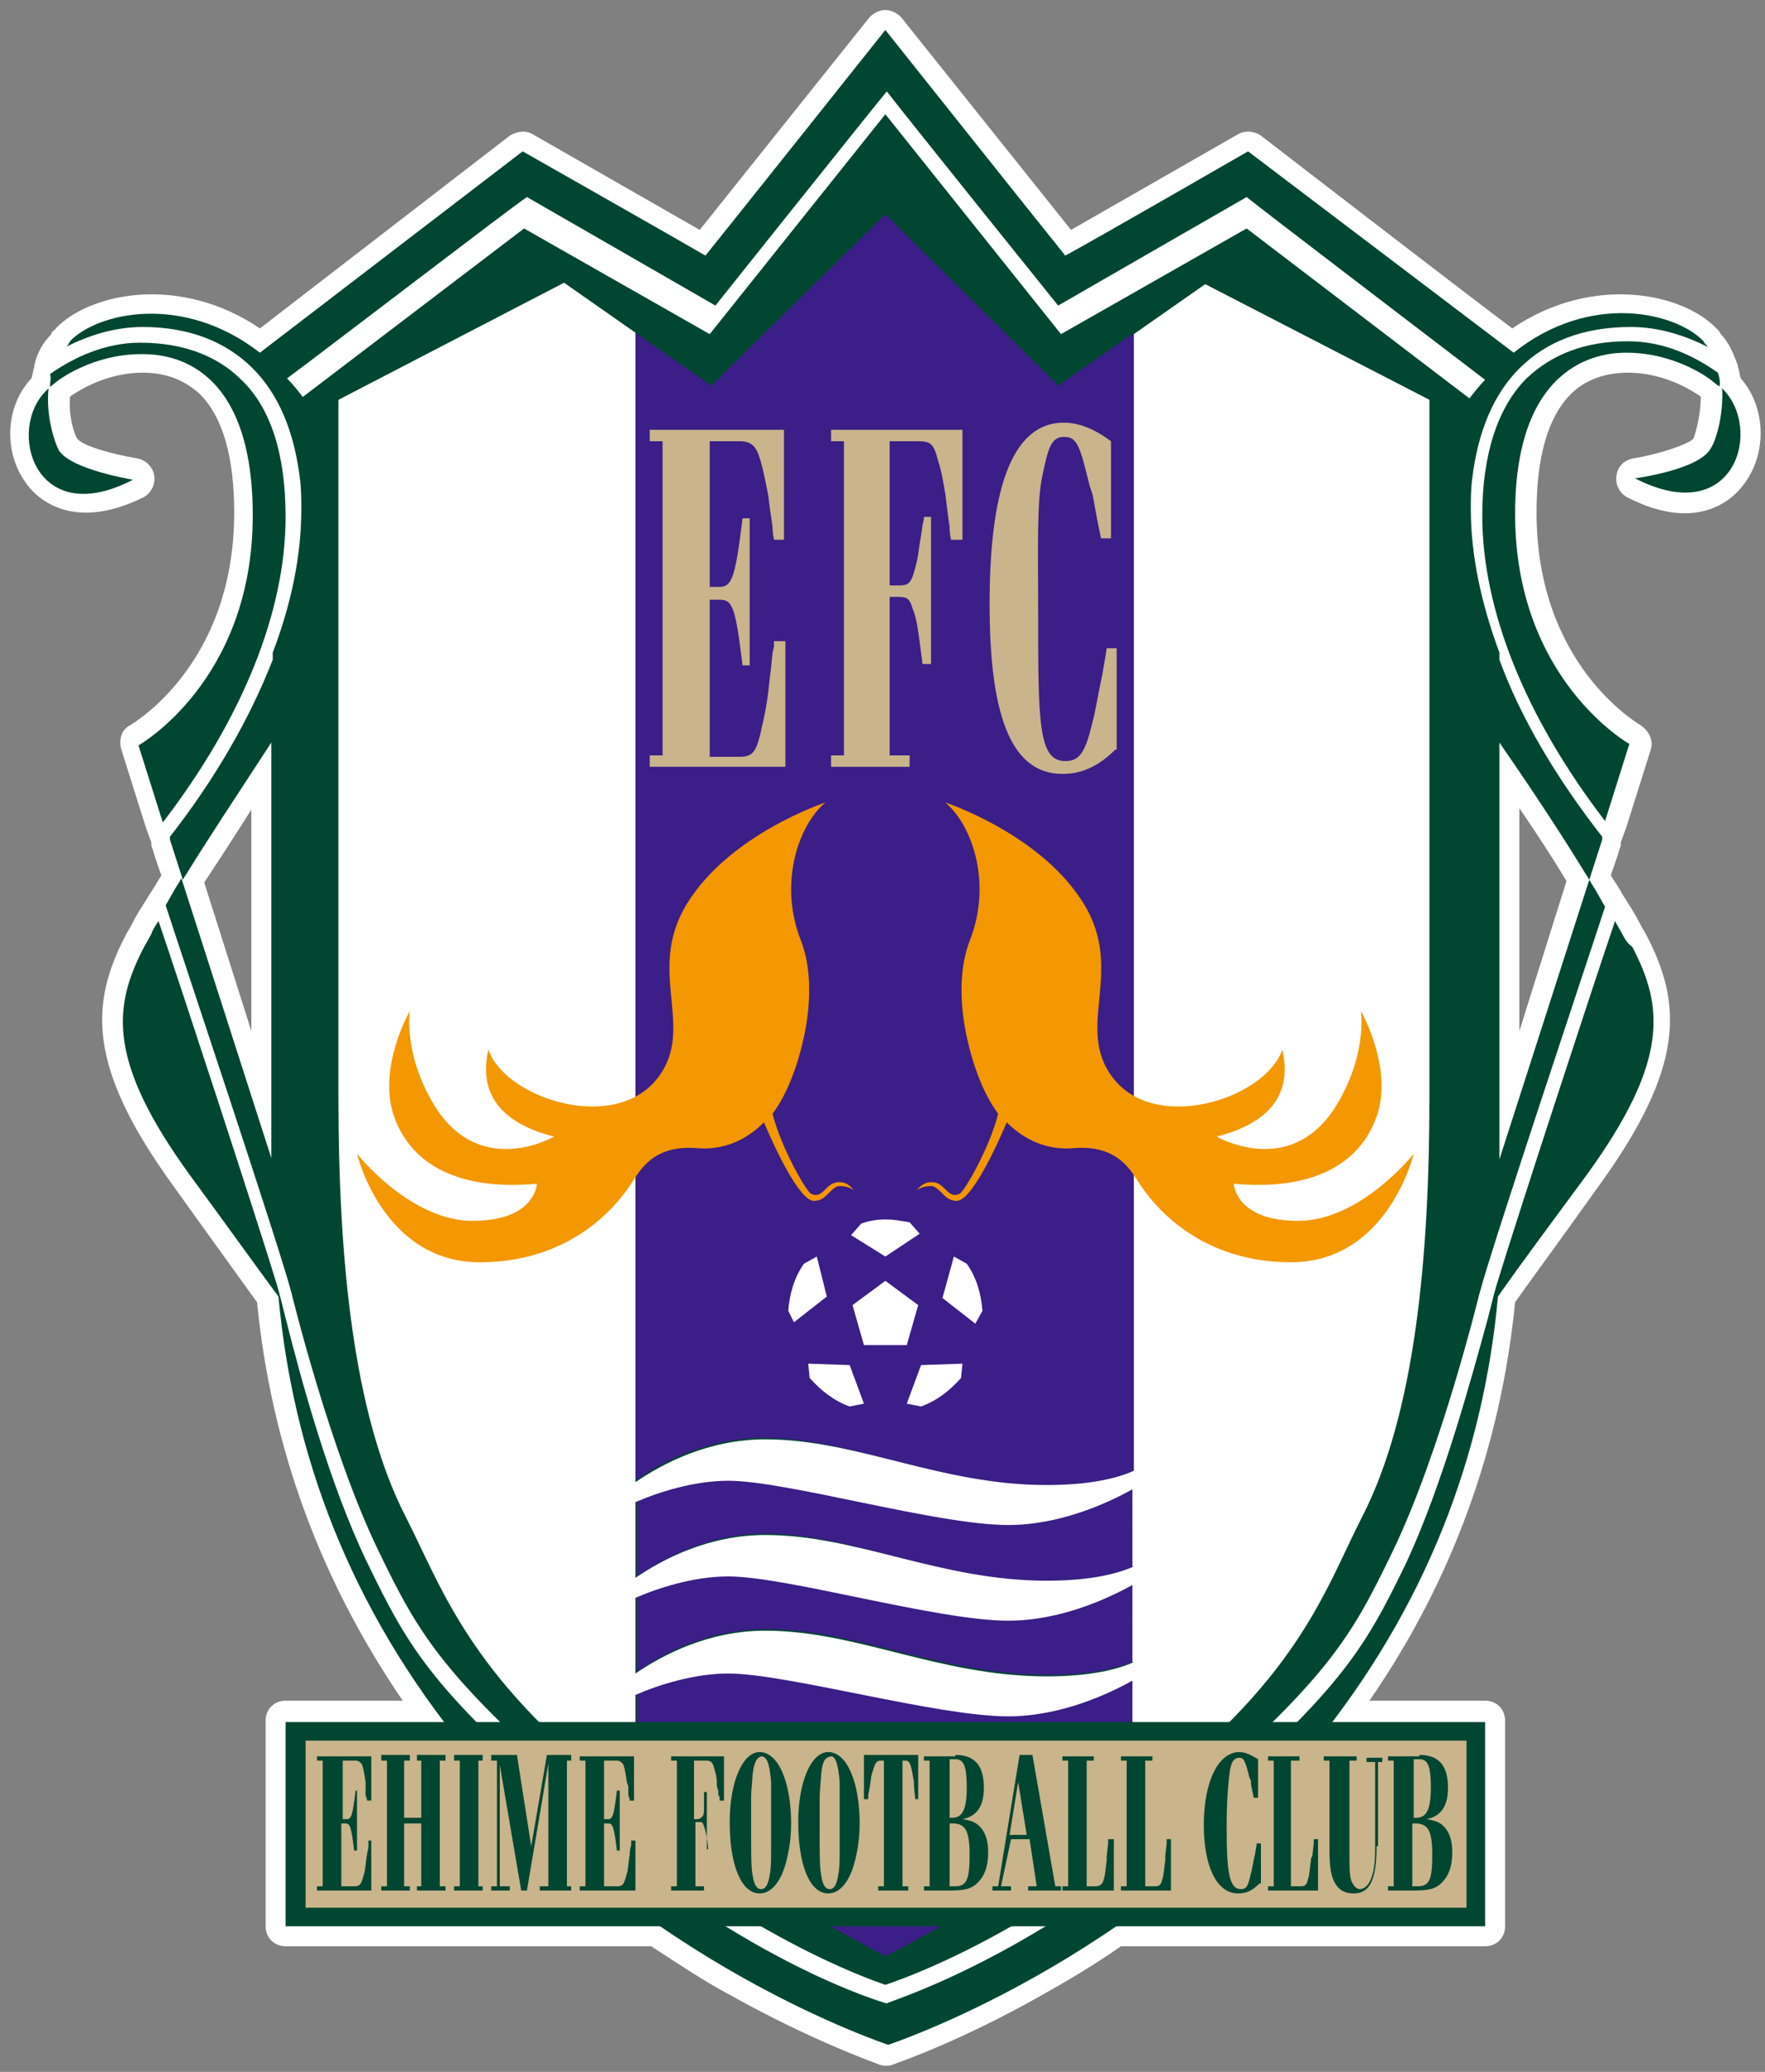 <?xml version="1.0" encoding="utf-8"?>
<!-- Generator: Adobe Illustrator 24.1.2, SVG Export Plug-In . SVG Version: 6.00 Build 0)  -->
<svg version="1.1" xmlns="http://www.w3.org/2000/svg" xmlns:xlink="http://www.w3.org/1999/xlink" x="0px" y="0px"
	 viewBox="0 0 123.6 145.1" style="enable-background:new 0 0 123.6 145.1;" xml:space="preserve">
<rect x="0" y="0" width="123.6" height="145.1" fill="#808080" stroke="none"/>
<style type="text/css">
	.st0{display:none;}
	.st1{display:inline;}
	.st2{fill:#FFFFFF;}
	.st3{fill:#004630;}
	.st4{fill:#3B1E87;}
	.st5{fill:#F39800;}
	.st6{fill:#C9B48C;}
</style>
<g id="レイヤー_1" class="st0">
	<g class="st1">
		<path class="st2" d="M122.2,26c0-0.3-0.1-0.6-0.2-0.8c0,0,0-0.1,0-0.1c-0.2-0.8-0.6-1.6-1.2-2.2c0-0.1-0.1-0.1-0.1-0.2l0,0
			c-0.1-0.1-0.1-0.1-0.2-0.2l0,0c-2.4-2.5-8.8-3.8-14.4,0L88.2,8.9c-0.5-0.3-1.1-0.4-1.6-0.1l-11.8,6.8l-11.9-15
			c-0.5-0.6-1.4-0.7-2-0.2c-0.1,0.1-0.2,0.1-0.2,0.2l-11.9,15L37,8.8c-0.5-0.3-1.1-0.2-1.6,0.1L17.7,22.5c-5.7-3.8-12-2.5-14.4,0
			l0,0c0,0.1-0.1,0.1-0.2,0.2l0,0c0,0-0.1,0.1-0.1,0.1c0,0,0,0,0,0.1c-0.5,0.7-0.9,1.4-1.2,2.2c0,0,0,0.1,0,0.1
			c-0.1,0.3-0.1,0.6-0.2,0.8c-1.8,2.1-2,5.1-0.4,7.4c0.6,0.9,3.2,3.7,8.4,1c0.7-0.4,1-1.2,0.6-1.9c-0.2-0.4-0.6-0.7-1.1-0.8
			c-1.9-0.3-3.9-0.9-4.3-1.4l0,0c-0.4-0.9-0.6-2-0.5-3l0.1-0.1c1.5-1,3.3-1.6,5.1-1.6c1.5-0.1,2.9,0.5,4,1.5
			c1.6,1.6,2.5,4.5,2.5,8.4c0,10.6-7.1,14.8-7.4,15c-0.6,0.3-0.9,1-0.7,1.7l1.8,5.5v0l0.4,1.1l0,0L9.9,59c0,0,0.4,1.3,0.7,2.2
			c-0.3,0.5-0.6,1-0.8,1.4l0,0c-0.5,0.8-0.9,1.4-1.2,2l0,0v0l0,0c-0.2,0.4-0.4,0.7-0.5,0.9c-2.5,4.8-2.7,9.2,3.3,17.6l2.8,3.9
			l3.1,4.3c0.9,10.1,4.5,19.8,10.3,28.1h-8.2c-0.8,0-1.4,0.6-1.4,1.4v14.5c0,0.8,0.6,1.4,1.4,1.4c0,0,0,0,0,0h25.8
			c2,1.3,3.8,2.5,5.5,3.4c3.4,1.9,6.9,3.6,10.6,4.9c0.3,0.1,0.6,0.1,0.9,0c3.7-1.3,7.2-3,10.6-4.9c1.6-0.9,3.5-2.1,5.5-3.4h25.8
			c0.8,0,1.4-0.6,1.4-1.4v-14.5c0-0.8-0.6-1.4-1.4-1.4H96c5.8-8.3,9.3-18,10.3-28.1l3.1-4.3l2.8-3.9c6.1-8.4,5.8-12.8,3.3-17.6
			c-0.1-0.2-0.3-0.5-0.5-0.9l0,0v0l0,0c-0.3-0.6-0.7-1.2-1.2-2l0,0c-0.2-0.4-0.5-0.8-0.8-1.4c0.3-0.8,0.7-2.2,0.7-2.2l0.1-0.2l0,0
			l0.4-1.1v0l1.8-5.5c0.2-0.6-0.1-1.3-0.7-1.7c-0.3-0.2-7.4-4.3-7.4-15c0-4,0.8-6.8,2.5-8.4c1.1-1,2.5-1.6,4-1.5
			c1.8,0,3.6,0.6,5.1,1.6l0.1,0.1c0,1-0.1,2-0.5,3l0,0c-0.3,0.5-2.4,1.1-4.3,1.4c-0.8,0.1-1.3,0.8-1.2,1.6c0.1,0.5,0.3,0.9,0.8,1.1
			c5.2,2.7,7.7-0.1,8.4-1C124.1,31.2,124,28.1,122.2,26z M17.1,72.1l-3.4-10.5c1-1.5,2.1-3.3,3.4-5.2V72.1z M106.5,72.1V56.4
			c1.3,1.9,2.4,3.7,3.4,5.2L106.5,72.1z M122.2,26.5L122.2,26.5L122.2,26.5L122.2,26.5z M119.3,27.2L119.3,27.2L119.3,27.2z"/>
		<path class="st2" d="M119.5,23.6c0.1,0.1,0.1,0.2,0.2,0.3c-1.7-0.9-3.5-1.4-5.4-1.4c-2.9-0.1-5.7,0.9-7.8,2.9
			c-2,2.1-3.1,4.9-3.3,7.7c-0.1,0.7-0.1,1.5-0.1,2.2c0.1,3.5,0.7,6.9,2,10.1v0.5c1.8,4.5,4.2,8.7,7.3,12.5l0.4-1.2
			c-5.6-7.4-8.7-14.9-8.7-21.6c0-4.4,1.1-7.6,3.1-9.7c1.9-1.8,4.5-2.7,7.1-2.6c2.3,0.1,4.5,0.8,6.3,2.2
			C120.4,24.9,120,24.2,119.5,23.6z"/>
		<path class="st2" d="M103.7,90.6c0,0-2.8,11.2-6.1,18.2c-2.9,6.1-4.5,8.9-15.2,18.1c-10.4,9-19.4,12-20.6,12.4
			c-1.2-0.4-10.1-3.4-20.6-12.4c-10.7-9.2-12.3-12-15.2-18.1c-3.4-7-6.1-18.2-6.1-18.2c-1-3.4-7.7-23.9-8.9-27.3
			c-0.5,0.8-0.9,1.5-1.2,2c0.1-0.3,0.3-0.5,0.5-0.9c1.6,4.7,7,21.1,8.4,25.7l0,0l0.6,2.4c1.2,4.4,3.2,11.8,5.8,17.2
			c3,6.2,4.6,9.1,15.5,18.5c11.3,9.8,21.1,12.6,21.2,12.7c0.1,0,9.9-2.9,21.2-12.7c10.8-9.3,12.5-12.2,15.5-18.5
			c2.6-5.4,4.6-12.8,5.8-17.2l0.6-2.4l0,0c1.4-4.7,6.8-21,8.4-25.7c0.2,0.3,0.4,0.6,0.5,0.9c-0.3-0.5-0.7-1.2-1.2-2
			C111.5,66.7,104.7,87.2,103.7,90.6z"/>
		<path class="st2" d="M19.5,35.7c0,6.7-3.1,14.2-8.7,21.6l0.4,1.2c3-3.8,5.5-8,7.3-12.5v-0.5c1.3-3.2,1.9-6.7,2-10.1
			c0-0.8,0-1.5-0.1-2.2c-0.2-2.9-1.3-5.6-3.3-7.7c-2.1-2-4.9-3-7.8-2.9c-1.9,0-3.8,0.5-5.4,1.4C4,23.8,4,23.7,4.1,23.6
			c-0.5,0.6-0.9,1.3-1.1,2c1.8-1.4,4-2.1,6.3-2.2c2.6-0.1,5.2,0.8,7.1,2.6C18.5,28.1,19.5,31.3,19.5,35.7z"/>
		<path class="st2" d="M36.4,15.4l13.1,7.5L61.8,7.3l12.4,15.6l13.1-7.5l15.6,12c0.3-0.4,0.7-0.9,1.1-1.3L87.2,13.2l-13.3,7.7
			L61.8,5.7l-12,15.1l-13.3-7.7L19.7,26.1c0.4,0.4,0.7,0.8,1.1,1.3L36.4,15.4z"/>
		<path class="st3" d="M120.6,25.6c-1.8-1.4-4-2.1-6.3-2.2c-2.6-0.1-5.2,0.8-7.1,2.6c-2.1,2.1-3.1,5.3-3.1,9.7
			c0,6.7,3.1,14.2,8.7,21.6l0,0l1.8-5.5c0,0-8.1-4.5-8.1-16.2c0-11.2,6.5-11.4,7.9-11.4c2.1,0,4.2,0.7,6,1.9l0.5,0.4
			c0,0,0.1,0,0.1,0.1l0,0C120.8,26.3,120.7,26,120.6,25.6L120.6,25.6z"/>
		<path class="st3" d="M120.9,26.8C120.9,26.7,120.9,26.7,120.9,26.8L120.9,26.8c0.1,1.4-0.1,2.9-0.8,4.3c-0.8,1.5-5.3,2.1-5.3,2.1
			C121.8,36.7,123.8,29.5,120.9,26.8z"/>
		<path class="st3" d="M113.8,65.3c-0.1-0.3-0.3-0.5-0.5-0.9c-1.6,4.7-7,21.1-8.4,25.7v0c-0.1,0.3-0.6,2.3-0.6,2.3
			c-1.2,4.4-3.2,11.8-5.8,17.2c-3,6.2-4.6,9.1-15.5,18.5c-11.3,9.8-21.1,12.6-21.2,12.7c-0.1,0-9.9-2.9-21.2-12.7
			c-10.9-9.3-12.5-12.2-15.5-18.5c-2.6-5.4-4.6-12.8-5.8-17.2c0,0-0.5-2-0.6-2.3v0c-1.4-4.7-6.8-21-8.4-25.7
			c-0.2,0.3-0.4,0.6-0.5,0.9c-0.2,0.4-0.4,0.7-0.5,0.9c-2.2,4.3-2.6,8.1,3.2,16.1c2.5,3.4,4.5,6.3,6.2,8.6l0,0
			c1,11.8,5.6,22.9,13.2,32c12.3,15.1,29.9,20.9,29.9,20.9s17.5-5.8,29.9-20.9c7.6-9.1,12.2-20.2,13.2-32l0,0
			c1.7-2.3,3.7-5.1,6.2-8.6c5.8-8,5.4-11.9,3.2-16.1C114.2,66,114,65.7,113.8,65.3z"/>
		<path class="st3" d="M2.9,26.6l0.5-0.4c1.7-1.2,3.8-1.9,6-1.9c1.4,0,7.9,0.1,7.9,11.4c0,11.7-8.1,16.2-8.1,16.2l1.8,5.5l0,0
			c5.6-7.4,8.7-14.9,8.7-21.6c0-4.4-1.1-7.6-3.1-9.7c-1.9-1.8-4.5-2.7-7.1-2.6C7,23.5,4.8,24.2,3,25.6l0,0C2.9,26,2.8,26.3,2.9,26.6
			L2.9,26.6C2.8,26.6,2.9,26.6,2.9,26.6z"/>
		<path class="st3" d="M3.5,31c-0.6-1.4-0.9-2.9-0.7-4.3v0c0,0-0.1,0.1-0.1,0.1c-2.9,2.7-0.9,10,6.1,6.4C8.8,33.1,4.3,32.5,3.5,31z"
			/>
		<path class="st3" d="M17.1,25.3c2,2.1,3.1,4.9,3.3,7.7c0.1,0.7,0.1,1.5,0.1,2.2c-0.1,3.5-0.7,6.9-2,10.1v0.5
			c-1.8,4.5-4.2,8.7-7.3,12.5l0,0l0,0.2l0.9,2.8l0,0l0.2-0.3c1.4-2.3,3.4-5.4,6.1-9.3v29.4l-6.3-19.7l0,0l-0.1,0.2
			c-0.4,0.6-0.8,1.2-1.1,1.7l0,0c1.2,3.5,7.9,23.9,8.9,27.4c0,0,2.8,11.2,6.1,18.2c2.9,6.1,4.5,8.9,15.2,18.1
			c10.4,9,19.4,12,20.6,12.4c1.2-0.4,10.1-3.4,20.6-12.4c10.7-9.2,12.3-12,15.2-18.1c3.4-7,6.1-18.2,6.1-18.2
			c0.9-3.4,7.7-23.9,8.9-27.3l0,0c-0.3-0.5-0.7-1.1-1.1-1.7l-0.1-0.2l0,0l-6.3,19.7V51.8c2.7,4,4.7,7,6.1,9.3
			c0.1,0.1,0.1,0.2,0.2,0.3l0,0l0.9-2.8l0-0.2l0,0c-3-3.8-5.5-8-7.3-12.5v-0.5c-1.3-3.2-1.9-6.7-2-10.1c0-0.8,0-1.5,0.1-2.2
			c0.2-2.9,1.3-5.6,3.3-7.7c2.1-2,4.9-3,7.8-2.9c1.9,0,3.8,0.5,5.4,1.4c-0.1-0.1-0.1-0.2-0.2-0.3l0,0c0-0.1-0.1-0.1-0.1-0.2
			c-1.9-2-8-3.5-13.4,0.8l0,0L87.4,10l-12.9,7.4l-12.7-16c0,0-11.4,14.4-12.7,16L36.3,10L17.7,24.2l0,0c-5.4-4.3-11.5-2.8-13.4-0.8
			c0,0.1-0.1,0.1-0.1,0.2l0,0C4,23.7,4,23.8,3.9,23.8c1.7-0.9,3.5-1.4,5.4-1.4C12.2,22.3,15,23.3,17.1,25.3z M36.5,13.2l13.3,7.7
			l12-15.1l12,15.1l13.3-7.7L104,26.1c-0.4,0.4-0.7,0.8-1.1,1.3L87.3,15.4l-13.1,7.5L61.8,7.3L49.4,22.9l-13.1-7.5L20.7,27.3
			c-0.3-0.4-0.7-0.9-1.1-1.3L36.5,13.2z"/>
		<path class="st4" d="M73.2,110.9c2.1,0.1,4.2-0.3,6.2-1v-5.6c-2.7,1.6-5.7,2.5-8.8,2.6c-5,0-15.7-3.1-19.8-3.1
			c-2.3,0.1-4.5,0.6-6.6,1.5v5.3c2.7-1.9,5.9-2.9,9.1-3C59.7,107.7,65.6,110.9,73.2,110.9z"/>
		<path class="st4" d="M73.2,104.1c2.1,0.1,4.2-0.3,6.2-1V22.8l-5.3,3.8L61.8,14.5L49.6,26.6l-5.3-3.8v81.1c2.7-1.9,5.9-2.9,9.1-3
			C59.7,100.9,65.6,104.1,73.2,104.1z"/>
		<path class="st4" d="M50.8,117.4c-2.3,0.1-4.5,0.6-6.6,1.5v7.8c5.6,4,11.4,7.6,17.6,10.7c6.1-3.1,12-6.7,17.6-10.7v-8.8
			c-2.7,1.6-5.7,2.4-8.8,2.5C65.5,120.4,54.9,117.4,50.8,117.4z"/>
		<path class="st4" d="M70.6,113.7c-5,0-15.7-3.1-19.8-3.1c-2.3,0.1-4.5,0.6-6.6,1.5v5.3c2.7-1.9,5.9-2.9,9.1-3
			c6.4,0,12.2,3.2,19.8,3.2c2.1,0.1,4.2-0.3,6.2-1v-5.6C76.7,112.7,73.7,113.6,70.6,113.7z"/>
		<path class="st2" d="M84.4,19.3l-5,3.5v80.3c-2,0.8-4.1,1.1-6.2,1c-7.6,0-13.4-3.2-19.8-3.2c-3.3,0.1-6.5,1.1-9.1,3V22.8l-5-3.5
			l-16,8.2v49.2c0,11.3,1,22.3,4.7,29.6c2.8,5.3,4.6,11.7,16.3,20.4v-7.8c2.1-0.9,4.3-1.4,6.6-1.5c4.1,0,14.7,3.1,19.8,3.1
			c3.1-0.1,6.1-1,8.8-2.5v8.8c11.7-8.7,13.5-15,16.3-20.4c3.8-7.3,4.7-18.4,4.7-29.6V27.5L84.4,19.3z M79.4,116.7
			c-2,0.8-4.1,1.1-6.2,1c-7.6,0-13.4-3.2-19.8-3.2c-3.3,0.1-6.5,1.1-9.1,3v-5.3c2.1-0.9,4.3-1.5,6.6-1.5c4.1,0,14.7,3.1,19.8,3.1
			c3.1-0.1,6.1-1,8.8-2.6L79.4,116.7z M79.4,109.9c-2,0.8-4.1,1.1-6.2,1c-7.6,0-13.4-3.2-19.8-3.2c-3.3,0.1-6.5,1.1-9.1,3v-5.3
			c2.1-0.9,4.3-1.5,6.6-1.5c4.1,0,14.7,3.1,19.8,3.1c3.1-0.1,6.1-1,8.8-2.6L79.4,109.9z"/>
		<polygon class="st2" points="60.3,94.2 59.5,91.4 61.8,89.7 64.2,91.4 63.3,94.2 		"/>
		<path class="st2" d="M60.1,85.7l-0.7,0.8l2.5,1.6l2.5-1.6l-0.7-0.8c-0.6-0.2-1.2-0.2-1.8-0.2C61.2,85.4,60.6,85.5,60.1,85.7z"/>
		<path class="st2" d="M68.7,91.9c-0.1-1.2-0.4-2.3-1.1-3.3l-0.9-0.5L65.9,91l2.3,1.9L68.7,91.9z"/>
		<path class="st2" d="M67.1,96.6l0.1-1.1l-2.9,0.1l-1,2.7l1,0.2C65.4,98.2,66.4,97.5,67.1,96.6z"/>
		<path class="st2" d="M55,91.9c0.1-1.2,0.4-2.3,1.1-3.3l0.9-0.5l0.7,2.8l-2.3,1.9L55,91.9z"/>
		<path class="st2" d="M56.5,96.6l-0.1-1.1l2.9,0.1l1,2.7l-1,0.2C58.2,98.2,57.2,97.5,56.5,96.6z"/>
		<path class="st5" d="M90.9,85.5c-4.5,0-4.6-2.6-4.6-2.6c5.5,0.5,8.9-1.3,10.1-4.8s-1.1-7.5-1.1-7.5c0.2,2.5-0.5,4.9-2,6.9
			c-3.2,4.9-8.2,2-8.2,2c4.7-1.3,5.1-3.9,4.6-6.1c-1.1,3.3-8.5,5.9-11.7,2.3C74.9,72,78.8,68,75.8,63c-3-4.9-9.8-7.2-9.8-7.2
			c2,1.6,3.3,5.7,1.8,9.8c-1.4,3.8,0.1,8.8,1.2,10.9c0.2,0.5,0.5,0.9,0.8,1.3c-0.6,2.4-2.4,5.5-2.8,5.7c-0.8,0.4-1.1-0.7-1.8-0.8
			c-0.5-0.1-1,0.2-1.2,0.6c0.3-0.3,0.8-0.4,1.2-0.3c0.6,0.3,0.8,1,1.7,1c1,0,2.7-3.6,3.6-5.5c1.2,1.3,3,2,4.8,1.8
			c3.1-0.2,3.9,1.7,4.5,2.5c2.4,3.6,6.4,5.7,10.7,5.6c6.9,0,8.7-7.7,8.7-7.7S95.4,85.5,90.9,85.5z"/>
		<path class="st5" d="M32.7,85.5c4.5,0,4.6-2.6,4.6-2.6c-5.5,0.5-8.9-1.3-10.1-4.8s1.1-7.5,1.1-7.5c-0.2,2.5,0.5,4.9,2,6.9
			c3.2,4.9,8.2,2,8.2,2c-4.7-1.3-5.1-3.9-4.6-6.1c1.1,3.3,8.5,5.9,11.7,2.3C48.7,72,44.8,68,47.8,63c3-4.9,9.8-7.2,9.8-7.2
			c-2,1.6-3.3,5.7-1.8,9.8c1.4,3.8-0.1,8.8-1.2,10.9c-0.2,0.5-0.5,0.9-0.8,1.3c0.6,2.4,2.4,5.5,2.8,5.7c0.8,0.4,1.1-0.7,1.8-0.8
			c0.5-0.1,1,0.2,1.2,0.6c-0.3-0.3-0.8-0.4-1.2-0.3c-0.6,0.3-0.8,1-1.7,1c-1,0-2.7-3.6-3.6-5.5c-1.2,1.3-3,2-4.8,1.8
			c-3.1-0.2-3.9,1.7-4.5,2.5c-2.4,3.6-6.4,5.7-10.7,5.6c-6.9,0-8.7-7.7-8.7-7.7S28.2,85.5,32.7,85.5z"/>
		<path class="st6" d="M54.7,53.5h-9.5v-0.8h0.9V30.5h-0.9v-0.8h9.5v7.7H54c-0.1-0.5-0.1-0.8-0.1-0.9l-0.1-0.7L53.6,35l-0.1-0.8
			c-0.1-1.1-0.4-2.3-0.9-3.3c-0.2-0.4-0.5-0.5-1.1-0.5h-2.1v10.2h0.7c0.9,0,1.1-0.8,1.6-4.8h0.5v10.4h-0.5c-0.5-4.1-0.7-4.7-1.6-4.7
			h-0.7v11.1h2.1c1,0,1.3-0.4,1.6-2.3c0.2-0.8,0.4-2,0.5-3.2c0.1-0.6,0.1-0.9,0.2-1.8l0.1-0.4l0-0.4h0.7L54.7,53.5z"/>
		<path class="st6" d="M65,46.2h-0.5c-0.1-1.3-0.3-2.7-0.7-4c-0.2-0.7-0.4-0.8-1-0.8h-0.6v11.2h1.4v0.8H58v-0.8h0.9V30.5H58v-0.8
			h9.3v7.7h-0.8c-0.1-0.4-0.1-0.8-0.1-0.9l-0.1-0.7L66.1,35L66,34.2c-0.1-0.6-0.3-1.8-0.5-2.4c-0.3-1.2-0.5-1.4-1.4-1.4h-2v10.2h0.6
			c0.6,0,0.8-0.1,1-0.6c0.2-0.5,0.3-1,0.4-1.6l0.1-0.7l0.1-0.6l0.1-0.7c0-0.1,0.1-0.3,0.1-0.6h0.5L65,46.2z"/>
		<path class="st6" d="M78,52.2c-1,1.1-2.3,1.7-3.8,1.7c-3.8,0-5.1-4.7-5.1-12c0-7.6,1.4-12.8,5.3-12.8c1.2,0.1,2.4,0.5,3.3,1.3v6.8
			H77c-0.5-2.4-0.4-2.2-0.6-3.1l-0.1-0.6c-0.7-3-0.9-3.5-1.9-3.5c-0.9,0-1.1,0.8-1.5,2.7c-0.4,3.1-0.5,6.3-0.3,9.4
			c0,8,0,10.6,1.9,10.6c1,0,1.4-0.6,1.9-2.7c0.2-0.7,0.3-1.5,0.7-3.5c0.3-1.8,0.2-1.2,0.3-1.9H78L78,52.2z"/>
		<polygon class="st3" points="103.5,120.9 19.5,120.9 19.5,135.3 104.1,135.3 104.1,120.9 		"/>
		<ellipse class="st6" cx="61.8" cy="128.1" rx="44.2" ry="15.7"/>
		<path class="st3" d="M25.5,132.8h-3.8v-0.3h0.4v-8.9h-0.4v-0.3h3.8v3.1h-0.3c0-0.2-0.1-0.3-0.1-0.4l0-0.3l0-0.3l0-0.3
			c-0.1-0.5-0.2-0.9-0.4-1.3c-0.1-0.1-0.2-0.2-0.4-0.2h-0.9v4.1h0.3c0.4,0,0.5-0.3,0.6-2h0.2v4.2h-0.2c-0.2-1.7-0.3-1.9-0.6-1.9
			h-0.3v4.5h0.9c0.4,0,0.5-0.1,0.7-0.9c0.1-0.4,0.2-0.8,0.2-1.3c0-0.2,0.1-0.4,0.1-0.7l0-0.2l0-0.1h0.3L25.5,132.8z"/>
		<polygon class="st3" points="27.9,132.5 28.3,132.5 28.3,132.8 26.2,132.8 26.2,132.5 26.6,132.5 26.6,123.6 26.2,123.6 
			26.2,123.2 28.3,123.2 28.3,123.6 27.9,123.6 27.9,127.7 29.1,127.7 29.1,123.6 28.7,123.6 28.7,123.2 30.8,123.2 30.8,123.6 
			30.4,123.6 30.4,132.5 30.8,132.5 30.8,132.8 28.7,132.8 28.7,132.5 29.1,132.5 29.1,128 27.9,128 		"/>
		<polygon class="st3" points="33.1,132.5 33.4,132.5 33.4,132.8 31.4,132.8 31.4,132.5 31.7,132.5 31.7,123.6 31.4,123.6 
			31.4,123.2 33.4,123.2 33.4,123.6 33.1,123.6 		"/>
		<polygon class="st3" points="36.1,132.8 34.6,123.9 34.6,132.5 35.3,132.5 35.3,132.8 34,132.8 34,132.5 34.4,132.5 34.4,123.6 
			34,123.6 34,123.2 35.8,123.2 36.8,129.7 37.9,123.2 39.7,123.2 39.7,123.6 39.3,123.6 39.3,132.5 39.7,132.5 39.7,132.8 
			37.4,132.8 37.4,132.5 38,132.5 38,123.8 36.5,132.8 		"/>
		<path class="st3" d="M44.1,132.8h-3.8v-0.3h0.4v-8.9h-0.4v-0.3h3.8v3.1h-0.3c0-0.1,0-0.2-0.1-0.4l0-0.3l0-0.3l-0.1-0.3
			c0-0.5-0.1-0.9-0.3-1.3c-0.1-0.1-0.2-0.2-0.4-0.2H42v4.1h0.3c0.3,0,0.4-0.3,0.6-2h0.2v4.2h-0.2c-0.2-1.7-0.3-1.9-0.6-1.9H42v4.5
			h0.9c0.4,0,0.5-0.1,0.7-0.9c0.1-0.3,0.1-0.8,0.2-1.3c0-0.2,0.1-0.5,0.1-0.7l0-0.2l0-0.1h0.3L44.1,132.8z"/>
		<path class="st3" d="M49.5,129.9h-0.2c0-0.5-0.1-1.1-0.3-1.6c-0.1-0.3-0.1-0.3-0.4-0.3h-0.2v4.5h0.6v0.3h-2.2v-0.3h0.4v-8.9h-0.4
			v-0.3h3.7v3.1h-0.3c0-0.1,0-0.2-0.1-0.4l0-0.3l-0.1-0.3l0-0.3c0-0.3-0.1-0.7-0.2-1c-0.1-0.5-0.2-0.5-0.6-0.5h-0.8v4.1h0.2
			c0.2,0,0.3-0.1,0.4-0.2c0.1-0.2,0.1-0.4,0.1-0.6l0-0.3l0-0.3l0-0.2c0-0.1,0-0.2,0-0.3h0.2L49.5,129.9z"/>
		<path class="st3" d="M52.4,124.7c0,0.3-0.1,1-0.1,1.7c0,0.6,0,1.3,0,2.4c0,1.3,0,2.4,0.1,2.9c0.1,0.7,0.3,1,0.6,1s0.5-0.4,0.6-1
			c0.1-0.6,0.1-1.3,0.1-1.9c0-0.6,0-1.2,0-1.9c0-1.3,0-2.1,0-2.7c-0.1-1.3-0.3-1.8-0.7-1.8C52.7,123.4,52.5,123.7,52.4,124.7z
			 M55.2,128.1c0,1.1-0.2,2.2-0.5,3.2c-0.4,1.1-1,1.7-1.7,1.7c-1.3,0-2.2-2-2.2-5c0-2.8,0.9-5,2.2-5C54.2,123,55.2,125.1,55.2,128.1
			L55.2,128.1z"/>
		<path class="st3" d="M57.2,124.7c0,0.3-0.1,1-0.1,1.7c0,0.6,0,1.3,0,2.4c0,1.3,0,2.4,0.1,2.9c0.1,0.7,0.3,1,0.6,1
			c0.3,0,0.5-0.4,0.6-1c0.1-0.6,0.1-1.3,0.1-1.9c0-0.6,0-1.2,0-1.9c0-1.3,0-2.1,0-2.7c-0.1-1.3-0.3-1.8-0.6-1.8
			C57.5,123.4,57.3,123.7,57.2,124.7z M60,128.1c0,1.1-0.2,2.2-0.5,3.2c-0.4,1.1-1,1.7-1.7,1.7c-1.3,0-2.1-2-2.1-5
			c0-2.8,0.9-5,2.1-5C59.1,123,60,125.1,60,128.1L60,128.1z"/>
		<path class="st3" d="M64.2,126.3h-0.3c-0.1-0.8-0.1-1-0.1-1.3c-0.2-1.3-0.3-1.5-0.6-1.5h-0.2v8.9h0.4v0.3h-2.2v-0.3h0.4v-8.9h-0.2
			c-0.3,0-0.4,0.1-0.6,0.8c-0.1,0.2-0.1,0.5-0.2,1.1l-0.1,0.5l0,0.1v0.1l0,0.1h-0.3v-3.1h3.9V126.3z"/>
		<path class="st3" d="M66.7,132.5c0.8,0,1.1-0.5,1.1-2.2s-0.3-2.3-1.2-2.3h-0.2v4.5L66.7,132.5z M66.6,127.7c0.7,0,1-0.6,1-2.1
			c0-1.5-0.2-2-0.8-2h-0.4v4.1H66.6z M66.8,123.2c1.4,0,2.1,0.8,2.1,2.3c0,1.3-0.5,2.1-1.5,2.3c0.5,0,0.9,0.2,1.2,0.5
			c0.5,0.5,0.7,1.2,0.6,1.9c0.1,0.9-0.3,1.7-0.9,2.3c-0.6,0.3-1.2,0.5-1.9,0.4h-1.7v-0.3h0.4v-8.9h-0.4v-0.3H66.8z"/>
		<path class="st3" d="M71.8,128.8l-0.6-3.7l-0.6,3.7H71.8z M70,132.5h0.7v0.3h-1.3v-0.3h0.4l1.5-9.3h0.9l1.6,9.3h0.4v0.3h-2.3v-0.3
			h0.6l-0.5-3.3h-1.3L70,132.5z"/>
		<path class="st3" d="M77.9,132.8h-3.6v-0.3h0.4v-8.9h-0.4v-0.3h2.2v0.3H76v8.9h0.6c0.3,0,0.5-0.1,0.6-0.5c0.1-0.3,0.1-0.6,0.2-1.3
			c0-0.1,0-0.2,0-0.4l0.1-1c0-0.1,0-0.2,0-0.3h0.3L77.9,132.8z"/>
		<path class="st3" d="M82,132.8h-3.6v-0.3h0.4v-8.9h-0.4v-0.3h2.2v0.3h-0.5v8.9h0.7c0.3,0,0.4-0.1,0.5-0.5c0.1-0.3,0.1-0.6,0.2-1.3
			c0-0.1,0-0.2,0-0.4l0.1-1c0-0.1,0-0.2,0-0.3H82L82,132.8z"/>
		<path class="st3" d="M88.2,132.3c-0.4,0.4-0.9,0.7-1.5,0.7c-1.5,0-2.4-1.9-2.4-4.8c0-3.1,1-5.2,2.5-5.2c0.5,0,0.9,0.2,1.3,0.5v2.7
			h-0.3c-0.2-0.9-0.2-0.9-0.2-1.2l-0.1-0.2c-0.3-1.2-0.4-1.4-0.7-1.4c-0.4,0-0.6,0.3-0.7,1.1c-0.2,1.3-0.3,2.5-0.2,3.8
			c0,3.2,0.2,4.3,1,4.3c0.4,0,0.5-0.2,0.7-1.1c0.1-0.5,0.2-0.9,0.3-1.4c0.1-0.7,0.1-0.5,0.1-0.7h0.3L88.2,132.3z"/>
		<path class="st3" d="M92.4,132.8h-3.6v-0.3h0.4v-8.9h-0.4v-0.3h2.2v0.3h-0.6v8.9h0.7c0.3,0,0.5-0.1,0.5-0.5
			c0.1-0.3,0.1-0.6,0.2-1.3c0-0.1,0-0.2,0.1-0.4l0.1-1c0-0.1,0-0.2,0-0.3h0.3L92.4,132.8z"/>
		<path class="st3" d="M96.5,129.7c0,2.4-0.5,3.3-1.6,3.3c-0.5,0-1-0.3-1.3-0.7c-0.4-0.8-0.5-1.6-0.4-2.5v-6.3h-0.4v-0.3H95v0.3
			h-0.5v6.6c0,0.6,0,1.1,0.1,1.7c0.1,0.4,0.4,0.7,0.6,0.7c0.3,0,0.6-0.2,0.8-0.7c0.2-0.7,0.3-1.5,0.3-2.3v-6h-0.6v-0.3h1.1v0.3h-0.3
			L96.5,129.7z"/>
		<path class="st3" d="M99.5,132.5c0.8,0,1.1-0.5,1.1-2.2s-0.3-2.3-1.2-2.3H99v4.5L99.5,132.5z M99.3,127.7c0.7,0,1-0.6,1-2.1
			c0-1.5-0.2-2-0.8-2H99v4.1H99.3z M99.5,123.2c1.4,0,2.1,0.8,2.1,2.3c0,1.3-0.5,2.1-1.5,2.3c0.5,0,0.9,0.2,1.2,0.5
			c0.4,0.5,0.7,1.2,0.6,1.9c0.1,0.9-0.3,1.7-0.9,2.3c-0.6,0.3-1.2,0.5-1.9,0.4h-1.7v-0.3h0.4v-8.9h-0.4v-0.3H99.5z"/>
	</g>
</g>
<g id="レイヤー_2">
	<g>
		<g>
			<path class="st2" d="M121.9,26.5c-0.1-0.3-0.1-0.6-0.2-0.8c0,0,0-0.1,0-0.1c-0.3-0.8-0.6-1.6-1.2-2.2c0-0.1-0.1-0.1-0.1-0.2
				c0,0,0,0,0,0c-0.1-0.1-0.1-0.1-0.2-0.2l0,0c-2.4-2.5-8.7-3.8-14.3,0c-3.6-2.7-17.6-13.5-17.6-13.5c-0.4-0.3-1.1-0.4-1.6-0.1
				L75,16.1L63.1,1.2c-0.3-0.3-0.7-0.5-1.1-0.5c-0.4,0-0.8,0.2-1.1,0.5L49,16.1L37.3,9.4c-0.5-0.3-1.1-0.2-1.6,0.1L18.2,23
				c-5.6-3.8-11.9-2.5-14.3,0c0,0,0,0,0,0c0,0.1-0.1,0.1-0.2,0.2c0,0,0,0,0,0c0,0-0.1,0.1-0.1,0.1c0,0,0,0,0,0.1
				C3,24,2.6,24.7,2.4,25.6c0,0,0,0.1,0,0.1c-0.1,0.3-0.1,0.5-0.2,0.8c-1.8,1.9-2,5.1-0.4,7.3c0.6,0.9,3.1,3.6,8.3,1
				c0.5-0.3,0.8-0.9,0.7-1.5c-0.1-0.6-0.6-1.1-1.2-1.2c-1.8-0.3-3.9-0.9-4.2-1.4c0,0,0,0,0,0c-0.2-0.3-0.6-1.5-0.5-2.9
				c0,0,0.1-0.1,0.1-0.1c0.2-0.1,2.2-1.6,5-1.6c1.6,0,2.9,0.5,4,1.5c1.6,1.6,2.4,4.4,2.4,8.3c0,10.6-7,14.7-7.3,14.9
				c-0.6,0.3-0.8,1-0.6,1.7l1.7,5.4c0,0,0,0,0,0l0.4,1.1c0,0,0,0,0,0l0,0.2c0,0,0.4,1.3,0.7,2.1c-0.3,0.5-0.6,1-0.8,1.3c0,0,0,0,0,0
				c-0.5,0.8-0.9,1.4-1.2,2c0,0,0,0,0,0c0,0,0,0,0,0c0,0,0,0,0,0c0,0,0,0,0,0c-0.2,0.4-0.4,0.7-0.5,0.9c-2.5,4.8-2.7,9.2,3.3,17.5
				c0,0,2.8,3.9,2.8,3.9l3.1,4.3c1,10.1,4.4,19.4,10.2,27.9H20c-0.8,0-1.4,0.6-1.4,1.4v14.4c0,0.8,0.6,1.4,1.4,1.4h25.6
				c2,1.3,3.8,2.5,5.5,3.4c5.9,3.3,10.3,4.8,10.5,4.9c0.3,0.1,0.6,0.1,0.9,0c0.2-0.1,4.5-1.5,10.5-4.9c1.6-0.9,3.5-2,5.5-3.4H104
				c0.8,0,1.4-0.6,1.4-1.4v-14.4c0-0.8-0.6-1.4-1.4-1.4h-0.7h-7.4c5.8-8.4,9.2-17.8,10.2-27.9c0.7-1,3.1-4.3,3.1-4.3l2.8-3.9
				c6-8.3,5.8-12.7,3.3-17.5c-0.1-0.2-0.3-0.5-0.5-0.9c0,0,0,0,0,0c0,0,0,0,0,0c0,0,0,0,0,0c0,0,0,0,0,0c-0.3-0.6-0.7-1.2-1.2-2
				c0,0,0,0,0,0c-0.2-0.4-0.5-0.8-0.8-1.3c0.3-0.8,0.7-2.1,0.7-2.1l0-0.2c0,0,0,0,0,0l0.4-1.1c0,0,0,0,0,0l1.7-5.4
				c0.2-0.6-0.1-1.3-0.7-1.7c-0.3-0.2-7.3-4.3-7.3-14.9c0-3.9,0.8-6.7,2.4-8.3c1-1,2.4-1.5,4-1.5c2.8,0,4.8,1.5,5,1.6
				c0,0,0,0,0.1,0.1c0,1.4-0.4,2.6-0.5,2.9c0,0,0,0,0,0c-0.3,0.4-2.4,1.1-4.2,1.4c-0.6,0.1-1.1,0.5-1.2,1.2
				c-0.1,0.6,0.2,1.2,0.7,1.5c5.2,2.7,7.7-0.1,8.3-1C123.8,31.6,123.6,28.4,121.9,26.5z M17.6,72.2l-3.3-10.4c1-1.5,2.1-3.2,3.3-5.1
				C17.6,60.8,17.6,67,17.6,72.2z M106.4,72.2V56.6c1.3,1.9,2.4,3.6,3.3,5.1L106.4,72.2z M17.9,90.5C17.9,90.5,17.9,90.5,17.9,90.5
				C17.9,90.5,17.9,90.5,17.9,90.5z M121.9,27L121.9,27C121.9,27,121.9,27,121.9,27C121.9,27,121.9,27,121.9,27z M119.1,27.7
				C119.1,27.7,119.1,27.7,119.1,27.7C119.1,27.7,119.1,27.7,119.1,27.7z"/>
		</g>
		<g>
			<g>
				<path class="st2" d="M119.3,24.1c0.1,0.1,0.1,0.2,0.2,0.2c-1.6-0.8-3.4-1.4-5.4-1.4c-3.2,0-5.9,1-7.8,2.9
					c-1.8,1.8-2.9,4.4-3.3,7.7c-0.1,0.7-0.1,1.5-0.1,2.2c0,3.2,0.7,6.6,2,10v0.5c1.6,4.1,4,8.3,7.2,12.4l0.4-1.1
					c-5.6-7.3-8.6-14.8-8.6-21.4c0-4.3,1-7.6,3.1-9.6c1.7-1.7,4.1-2.6,7.1-2.6c2.4,0,4.6,1,6.3,2.2
					C120.1,25.4,119.8,24.7,119.3,24.1z"/>
				<path class="st2" d="M103.6,90.6c0,0-2.7,11.1-6.1,18.1c-2.9,6-4.5,8.8-15.1,18C72,135.5,63.2,138.6,62,139
					c-1.2-0.4-10-3.4-20.4-12.3c-10.6-9.1-12.2-12-15.1-18c-3.4-7-6.1-18.1-6.1-18.1c-0.9-3.4-7.7-23.7-8.8-27.1
					c-0.5,0.8-0.9,1.5-1.2,2c0.1-0.2,0.3-0.5,0.5-0.9c1.6,4.7,6.9,20.9,8.3,25.5c0,0,0,0,0,0c0,0,0.6,2.3,0.6,2.3
					c1.2,4.4,3.2,11.7,5.7,17.1c3,6.2,4.6,9,15.4,18.3c11.3,9.7,21,12.5,21,12.6c0.1,0,9.8-2.8,21-12.6
					c10.8-9.3,12.4-12.1,15.4-18.3c2.6-5.4,4.6-12.7,5.7-17.1c0,0,0.6-2.3,0.6-2.3c0,0,0,0,0,0c1.4-4.6,6.7-20.8,8.3-25.5
					c0.2,0.3,0.4,0.6,0.5,0.9c-0.3-0.5-0.7-1.2-1.2-2C111.3,66.9,104.5,87.2,103.6,90.6z"/>
				<path class="st2" d="M20.1,36.1c0,6.6-3,14.1-8.6,21.4l0.4,1.1c3.2-4.1,5.7-8.3,7.2-12.4v-0.5c1.3-3.5,2-6.9,2-10
					c0-0.8,0-1.5-0.1-2.2c-0.4-3.3-1.5-5.9-3.3-7.7c-1.9-1.9-4.5-2.9-7.8-2.9c-2,0-3.8,0.6-5.4,1.4c0.1-0.1,0.1-0.2,0.2-0.2
					c-0.5,0.6-0.9,1.3-1.1,2c1.7-1.2,3.8-2.2,6.3-2.2c3,0,5.3,0.9,7.1,2.6C19,28.5,20.1,31.8,20.1,36.1z"/>
				<path class="st2" d="M36.7,16l13,7.4L62,8l12.3,15.4l13-7.4l15.5,11.9c0.3-0.4,0.7-0.9,1.1-1.3c-3-2.3-15.5-11.9-16.7-12.8
					C85.8,14.5,74,21.3,74,21.3S63.7,8.5,62,6.3c-1.7,2.2-12,15-12,15s-11.8-6.8-13.2-7.6c-1.1,0.9-13.7,10.5-16.7,12.8
					c0.4,0.4,0.7,0.8,1.1,1.3L36.7,16z"/>
			</g>
			<g>
				<path class="st3" d="M120.3,26.1c-1.7-1.2-3.8-2.2-6.3-2.2c-3,0-5.3,0.9-7.1,2.6c-2,2-3.1,5.3-3.1,9.6c0,6.6,3,14.1,8.6,21.4
					c0,0,0,0,0,0l1.7-5.4c0,0-8-4.5-8-16.1c0-11.1,6.5-11.3,7.8-11.3c3.5,0,5.9,1.9,5.9,1.9c0,0,0.5,0.4,0.5,0.4c0,0,0.1,0,0.1,0.1
					c0,0,0,0,0,0C120.5,26.8,120.4,26.4,120.3,26.1C120.3,26.1,120.3,26.1,120.3,26.1z"/>
				<path class="st3" d="M120.6,27.2C120.6,27.2,120.6,27.2,120.6,27.2C120.5,27.1,120.5,27.2,120.6,27.2c0.1,1.8-0.4,3.6-0.8,4.2
					c-0.8,1.5-5.3,2.1-5.3,2.1C121.5,37.1,123.5,30,120.6,27.2z"/>
				<path class="st3" d="M113.6,65.4c-0.1-0.2-0.3-0.5-0.5-0.9c-1.6,4.7-6.9,20.9-8.3,25.5c0,0,0,0,0,0c-0.1,0.3-0.6,2.3-0.6,2.3
					c-1.2,4.4-3.2,11.7-5.7,17.1c-3,6.2-4.6,9-15.4,18.3c-11.3,9.7-21,12.5-21,12.6c-0.1,0-9.8-2.8-21-12.6
					c-10.8-9.3-12.4-12.1-15.4-18.3c-2.6-5.4-4.6-12.7-5.7-17.1c0,0-0.5-2-0.6-2.3c0,0,0,0,0,0c-1.4-4.6-6.7-20.8-8.3-25.5
					c-0.2,0.3-0.4,0.6-0.5,0.9c-0.2,0.4-0.4,0.7-0.5,0.9c-2.2,4.2-2.6,8,3.2,16c2.5,3.4,4.5,6.2,6.2,8.5c0,0,0,0,0,0
					c1,10.9,4.9,21.7,13.1,31.7c12.2,15,29.6,20.7,29.6,20.7s17.4-5.7,29.6-20.7c8.2-10,12.1-20.8,13.1-31.7c0,0,0,0,0,0
					c1.6-2.3,3.7-5.1,6.2-8.5c5.8-8,5.4-11.8,3.2-16C114,66.1,113.8,65.8,113.6,65.4z"/>
				<path class="st3" d="M3.5,27.1c0,0,0.5-0.4,0.5-0.4c0,0,2.4-1.9,5.9-1.9c1.4,0,7.8,0.1,7.8,11.3c0,11.6-8,16.1-8,16.1l1.7,5.4
					c0,0,0,0,0,0c5.6-7.3,8.6-14.8,8.6-21.4c0-4.3-1-7.6-3.1-9.6c-1.7-1.7-4.1-2.6-7.1-2.6c-2.4,0-4.6,1-6.3,2.2c0,0,0,0,0,0
					C3.6,26.4,3.5,26.8,3.5,27.1C3.5,27.1,3.5,27.1,3.5,27.1C3.5,27.1,3.5,27.1,3.5,27.1z"/>
				<path class="st3" d="M4.1,31.5c-0.3-0.6-0.9-2.4-0.7-4.3c0,0,0,0,0,0c0,0-0.1,0.1-0.1,0.1c-2.9,2.7-0.9,9.9,6,6.3
					C9.4,33.6,4.9,32.9,4.1,31.5z"/>
				<path class="st3" d="M17.7,25.8c1.8,1.8,2.9,4.4,3.3,7.7c0.1,0.7,0.1,1.5,0.1,2.2c0,3.2-0.7,6.6-2,10v0.5
					c-1.6,4.1-4,8.3-7.2,12.4c0,0,0,0,0,0l0,0.2l0.9,2.8l0,0c0.1-0.1,0.1-0.2,0.2-0.3C14.4,59,16.4,56,19,52v0v29.1l-6.3-19.6
					c0,0,0,0,0,0c0,0.1-0.1,0.1-0.1,0.2c-0.4,0.6-0.7,1.2-1,1.7c0,0,0,0,0,0c1.1,3.4,7.9,23.7,8.8,27.1c0,0,2.7,11.1,6.1,18.1
					c2.9,6,4.5,8.8,15.1,18C52,135.5,60.8,138.6,62,139c1.2-0.4,10-3.4,20.4-12.3c10.6-9.1,12.2-12,15.1-18c3.4-7,6.1-18.1,6.1-18.1
					c0.9-3.4,7.7-23.7,8.8-27.1c0,0,0,0,0,0c-0.3-0.5-0.6-1.1-1-1.7c0-0.1-0.1-0.1-0.1-0.2c0,0,0,0,0,0L105,81.2V52v0
					c2.7,3.9,4.7,7,6.1,9.3c0.1,0.1,0.1,0.2,0.2,0.3l0,0l0.9-2.8l0-0.2c0,0,0,0,0,0c-3.2-4.1-5.7-8.3-7.2-12.4v-0.5
					c-1.3-3.5-2-6.9-2-10c0-0.8,0-1.5,0.1-2.2c0.4-3.3,1.5-5.9,3.3-7.7c1.9-1.9,4.5-2.9,7.8-2.9c2,0,3.8,0.6,5.4,1.4
					c-0.1-0.1-0.1-0.2-0.2-0.2c0,0,0,0,0,0c0-0.1-0.1-0.1-0.1-0.2c-1.9-2-7.9-3.5-13.3,0.8l0,0L87.4,10.6c0,0-11.1,6.4-12.8,7.3
					C73.3,16.3,62,2.1,62,2.1S50.7,16.3,49.4,17.9c-1.7-1-12.8-7.3-12.8-7.3L18.2,24.7l0,0c-5.4-4.2-11.4-2.8-13.3-0.8
					c0,0.1-0.1,0.1-0.1,0.2c0,0,0,0,0,0c-0.1,0.1-0.1,0.2-0.2,0.2c1.6-0.8,3.4-1.4,5.4-1.4C13.2,22.9,15.8,23.9,17.7,25.8z
					 M36.9,13.8c1.4,0.8,13.2,7.6,13.2,7.6s10.2-12.8,12-15c1.7,2.2,12,15,12,15s11.8-6.8,13.2-7.6c1.1,0.9,13.7,10.5,16.7,12.8
					c-0.4,0.4-0.7,0.8-1.1,1.3L87.3,16l-13,7.4L62,8L49.7,23.4l-13-7.4L21.2,27.8c-0.3-0.4-0.7-0.9-1.1-1.3
					C23.2,24.2,35.7,14.6,36.9,13.8z"/>
			</g>
			<g>
				<g>
					<g>
						<path class="st4" d="M73.3,110.7c3.1,0,5-0.5,6.1-1v-5.5c-1.9,1.1-5.1,2.5-8.7,2.5c-5,0-15.6-3.1-19.6-3.1
							c-2.5,0-5,0.9-6.5,1.5v5.3c1.8-1.2,5-3,9.1-3C59.9,107.5,65.7,110.7,73.3,110.7z"/>
						<path class="st4" d="M73.3,104c3.1,0,5-0.5,6.1-1V23.3l-5.3,3.7L62,15l-12.2,12l-5.3-3.7v80.4c1.8-1.3,5-3,9.1-3
							C59.9,100.8,65.7,104,73.3,104z"/>
						<path class="st4" d="M51.1,117.1c-2.5,0-5,0.9-6.5,1.5v7.7c4.3,3.2,9.9,6.7,17.4,10.7c7.5-3.9,13.1-7.5,17.4-10.7v-8.7
							c-1.9,1-5.1,2.5-8.7,2.5C65.7,120.2,55.1,117.1,51.1,117.1z"/>
						<path class="st4" d="M70.7,113.4c-5,0-15.6-3.1-19.6-3.1c-2.5,0-5,0.9-6.5,1.5v5.3c1.8-1.3,5-3,9.1-3c6.3,0,12.1,3.2,19.7,3.2
							c3.1,0,5-0.5,6.1-1v-5.5C77.6,112,74.3,113.4,70.7,113.4z"/>
					</g>
					<path class="st2" d="M84.4,19.9l-5,3.5v79.6c-1.1,0.5-3,1-6.1,1c-7.5,0-13.3-3.2-19.7-3.2c-4,0-7.2,1.7-9.1,3V23.3l-5-3.5
						L23.7,28c0,0,0,42.5,0,48.8c0,11.2,1,22.2,4.7,29.4c2.7,5.3,4.6,11.6,16.1,20.2v-7.7c1.6-0.7,4.1-1.5,6.5-1.5
						c4.1,0,14.6,3,19.6,3c3.6,0,6.9-1.5,8.7-2.5v8.7c11.6-8.6,13.4-14.9,16.1-20.2c3.7-7.2,4.7-18.2,4.7-29.4c0-6.3,0-48.8,0-48.8
						L84.4,19.9z M79.4,116.4c-1.1,0.5-3,1-6.1,1c-7.5,0-13.3-3.2-19.7-3.2c-4,0-7.2,1.7-9.1,3v-5.3c1.6-0.7,4.1-1.5,6.5-1.5
						c4.1,0,14.6,3.1,19.6,3.1c3.6,0,6.9-1.5,8.7-2.5V116.4z M79.4,109.7c-1.1,0.5-3,1-6.1,1c-7.5,0-13.3-3.2-19.7-3.2
						c-4,0-7.2,1.7-9.1,3v-5.3c1.6-0.7,4.1-1.5,6.5-1.5c4.1,0,14.6,3.1,19.6,3.1c3.6,0,6.9-1.5,8.7-2.5V109.7z"/>
				</g>
				<g>
					<g>
						<g>
							<polygon class="st2" points="60.5,94.2 59.7,91.4 62,89.7 64.3,91.4 63.5,94.2 							"/>
						</g>
						<path class="st2" d="M60.3,85.7l-0.7,0.8L62,88l2.4-1.6l-0.7-0.8c-0.6-0.1-1.1-0.2-1.7-0.2C61.4,85.4,60.8,85.5,60.3,85.7z"/>
						<path class="st2" d="M68.8,91.8c-0.1-1.2-0.4-2.3-1.1-3.3l-0.9-0.5L66,90.9l2.3,1.8L68.8,91.8z"/>
						<path class="st2" d="M67.3,96.5l0.1-1l-2.9,0.1l-1,2.7l1,0.2C65.6,98.1,66.5,97.4,67.3,96.5z"/>
						<path class="st2" d="M55.2,91.8c0.1-1.2,0.4-2.3,1.1-3.3l0.9-0.5l0.7,2.8l-2.3,1.8L55.2,91.8z"/>
						<path class="st2" d="M56.7,96.5l-0.1-1l2.9,0.1l1,2.7l-1,0.2C58.4,98.1,57.5,97.4,56.7,96.5z"/>
					</g>
					<g>
						<g>
							<path class="st5" d="M90.9,85.5c-4.4,0-4.5-2.6-4.5-2.6c5.4,0.5,8.8-1.3,10-4.7c1.2-3.4-1.1-7.4-1.1-7.4s0.5,3.2-1.9,6.9
								c-3.2,4.8-8.2,1.9-8.2,1.9c4.7-1.2,5.1-3.9,4.6-6.1c-1.1,3.3-8.4,5.8-11.6,2.3c-3.2-3.6,0.7-7.6-2.3-12.5
								c-3-4.9-9.7-7.1-9.7-7.1c1.9,1.6,3.3,5.7,1.7,9.7c-1.4,3.7,0.1,8.7,1.2,10.8c0.2,0.4,0.5,0.9,0.8,1.3
								c-0.6,2.4-2.4,5.5-2.7,5.6c-0.8,0.4-1-0.7-1.8-0.8c-0.7-0.1-1.1,0.4-1.2,0.6c0.2-0.3,1-0.4,1.2-0.3c0.6,0.3,0.8,1,1.6,1
								c1,0,2.7-3.6,3.5-5.5c1.2,1.2,2.8,2,4.8,1.8c3-0.2,3.9,1.6,4.5,2.5c0.6,0.9,3.7,5.5,10.6,5.5c6.8,0,8.6-7.6,8.6-7.6
								S95.3,85.5,90.9,85.5z"/>
						</g>
						<g>
							<path class="st5" d="M33.1,85.5c4.4,0,4.5-2.6,4.5-2.6c-5.4,0.5-8.8-1.3-10-4.7c-1.2-3.4,1.1-7.4,1.1-7.4s-0.5,3.2,1.9,6.9
								c3.2,4.8,8.2,1.9,8.2,1.9c-4.7-1.2-5.1-3.9-4.6-6.1c1.1,3.3,8.4,5.8,11.6,2.3c3.2-3.6-0.7-7.6,2.3-12.5
								c3-4.9,9.7-7.1,9.7-7.1c-1.9,1.6-3.3,5.7-1.7,9.7c1.4,3.7-0.1,8.7-1.2,10.8c-0.2,0.4-0.5,0.9-0.8,1.3
								c0.6,2.4,2.4,5.5,2.7,5.6c0.8,0.4,1-0.7,1.8-0.8c0.7-0.1,1.1,0.4,1.2,0.6c-0.2-0.3-1-0.4-1.2-0.3c-0.6,0.3-0.8,1-1.6,1
								c-1,0-2.7-3.6-3.5-5.5c-1.2,1.2-2.8,2-4.8,1.8c-3-0.2-3.9,1.6-4.5,2.5c-0.6,0.9-3.7,5.5-10.6,5.5c-6.8,0-8.6-7.6-8.6-7.6
								S28.7,85.5,33.1,85.5z"/>
						</g>
					</g>
					<g>
						<path class="st6" d="M55,53.7h-9.5v-0.8h0.9v-22h-0.9v-0.8h9.4v7.7h-0.7c-0.1-0.5-0.1-0.8-0.1-0.9L54,36.2l-0.1-0.7l-0.1-0.8
							c-0.3-1.6-0.6-2.9-0.9-3.3c-0.2-0.3-0.5-0.5-1.1-0.5h-2.1v10.2h0.7c0.9,0,1.1-0.8,1.6-4.8h0.5v10.3H52
							c-0.5-4.1-0.7-4.6-1.6-4.6h-0.7v11h2.1c1,0,1.2-0.4,1.6-2.3c0.2-0.8,0.4-2,0.5-3.2c0.1-0.6,0.1-0.9,0.2-1.8l0.1-0.4l0-0.4H55
							V53.7z"/>
						<path class="st6" d="M65.1,46.5h-0.5c-0.3-2.4-0.4-3.2-0.7-3.9c-0.2-0.7-0.4-0.8-1-0.8h-0.6v11.1h1.4v0.8h-5.5v-0.8h0.9v-22
							h-0.9v-0.8h9.2v7.7h-0.8c-0.1-0.4-0.1-0.8-0.1-0.9l-0.1-0.7l-0.1-0.8l-0.1-0.8c-0.1-0.6-0.3-1.8-0.5-2.3
							c-0.3-1.2-0.5-1.4-1.4-1.4h-2V41h0.6c0.6,0,0.8-0.1,1-0.6c0.1-0.3,0.3-0.9,0.4-1.6l0.1-0.7l0.1-0.6l0.1-0.7
							c0-0.1,0.1-0.3,0.1-0.6h0.5V46.5z"/>
						<path class="st6" d="M78.1,52.5c-1.2,1.2-2.4,1.7-3.7,1.7c-3.8,0-5.1-4.6-5.1-11.9c0-7.6,1.4-12.7,5.2-12.7
							c1,0,2.1,0.4,3.3,1.3v6.8h-0.7c-0.5-2.4-0.4-2.2-0.6-3.1L76.3,34c-0.7-2.9-0.9-3.4-1.8-3.4c-0.9,0-1.1,0.8-1.5,2.7
							c-0.4,1.8-0.3,5-0.3,9.4c0,7.9,0,10.6,1.9,10.6c1,0,1.4-0.6,1.9-2.7c0.2-0.7,0.3-1.5,0.7-3.4c0.3-1.7,0.2-1.2,0.3-1.8h0.7
							V52.5z"/>
					</g>
				</g>
				<g>
					<polygon class="st3" points="103.3,120.6 20,120.6 20,134.9 104,134.9 104,120.6 					"/>
					<path class="st6" d="M102.7,121.9c0,1.1,0,10.6,0,11.7c-1.3,0-80.1,0-81.3,0c0-1.1,0-10.6,0-11.7
						C22.6,121.9,101.4,121.9,102.7,121.9z"/>
					<g>
						<g>
							<path class="st3" d="M26,132.4h-3.8v-0.3h0.4v-8.8h-0.4v-0.3H26v3.1h-0.3c0-0.2-0.1-0.3-0.1-0.4l0-0.3l0-0.3l0-0.3
								c-0.1-0.7-0.2-1.2-0.3-1.3c-0.1-0.1-0.2-0.2-0.4-0.2h-0.9v4.1h0.3c0.3,0,0.4-0.3,0.6-2H25v4.2h-0.2c-0.2-1.7-0.3-1.9-0.6-1.9
								h-0.3v4.4h0.9c0.4,0,0.5-0.1,0.7-0.9c0.1-0.3,0.1-0.8,0.2-1.3c0-0.2,0.1-0.3,0.1-0.7l0-0.2l0-0.1H26V132.4z"/>
							<polygon class="st3" points="28.3,132.1 28.7,132.1 28.7,132.4 26.7,132.4 26.7,132.1 27.1,132.1 27.1,123.3 26.7,123.3 
								26.7,122.9 28.7,122.9 28.7,123.3 28.3,123.3 28.3,127.3 29.5,127.3 29.5,123.3 29.2,123.3 29.2,122.9 31.2,122.9 
								31.2,123.3 30.8,123.3 30.8,132.1 31.2,132.1 31.2,132.4 29.2,132.4 29.2,132.1 29.5,132.1 29.5,127.7 28.3,127.7 							"/>
							<polygon class="st3" points="33.5,132.1 33.8,132.1 33.8,132.4 31.8,132.4 31.8,132.1 32.2,132.1 32.2,123.3 31.8,123.3 
								31.8,122.9 33.8,122.9 33.8,123.3 33.5,123.3 							"/>
							<polygon class="st3" points="36.5,132.4 35,123.6 35,132.1 35.7,132.1 35.7,132.4 34.4,132.4 34.4,132.1 34.8,132.1 
								34.8,123.3 34.4,123.3 34.4,122.9 36.2,122.9 37.2,129.3 38.3,122.9 40,122.9 40,123.3 39.7,123.3 39.7,132.1 40,132.1 
								40,132.4 37.8,132.4 37.8,132.1 38.4,132.1 38.4,123.5 36.9,132.4 							"/>
							<path class="st3" d="M44.4,132.4h-3.8v-0.3H41v-8.8h-0.4v-0.3h3.8v3.1h-0.3c0-0.2-0.1-0.3-0.1-0.4l0-0.3l0-0.3l-0.1-0.3
								c-0.1-0.7-0.2-1.2-0.3-1.3c-0.1-0.1-0.2-0.2-0.4-0.2h-0.9v4.1h0.3c0.3,0,0.4-0.3,0.6-2h0.2v4.2h-0.2
								c-0.2-1.7-0.3-1.9-0.6-1.9h-0.3v4.4h0.9c0.4,0,0.5-0.1,0.7-0.9c0.1-0.3,0.1-0.8,0.2-1.3c0-0.2,0-0.3,0.1-0.7l0-0.2l0-0.1h0.3
								V132.4z"/>
							<path class="st3" d="M49.8,129.5h-0.2c-0.1-1-0.2-1.3-0.3-1.6c-0.1-0.3-0.1-0.3-0.4-0.3h-0.2v4.5h0.6v0.3H47v-0.3h0.4v-8.8
								H47v-0.3h3.7v3.1h-0.3c0-0.2,0-0.3-0.1-0.4l0-0.3l-0.1-0.3l0-0.3c0-0.3-0.1-0.7-0.2-1c-0.1-0.4-0.2-0.5-0.6-0.5h-0.8v4.1h0.2
								c0.2,0,0.3-0.1,0.4-0.2c0.1-0.1,0.1-0.4,0.1-0.6l0-0.3l0-0.3l0-0.2c0,0,0-0.1,0-0.3h0.2V129.5z"/>
							<path class="st3" d="M52.7,124.3c0,0.3-0.1,1-0.1,1.7c0,0.6,0,1.3,0,2.4c0,1.3,0,2.4,0.1,2.9c0.1,0.7,0.3,1,0.6,1
								c0.3,0,0.5-0.3,0.6-1c0.1-0.4,0.1-1.2,0.1-1.9c0-0.6,0-1.2,0-1.9c0-1.2,0-2,0-2.7c-0.1-1.3-0.3-1.8-0.7-1.8
								C53,123.1,52.8,123.4,52.7,124.3z M55.4,127.7c0,1.2-0.2,2.3-0.5,3.2c-0.4,1.1-1,1.7-1.7,1.7c-1.3,0-2.1-2-2.1-5
								c0-2.8,0.9-4.9,2.1-4.9C54.5,122.7,55.4,124.8,55.4,127.7z"/>
							<path class="st3" d="M57.5,124.3c0,0.3-0.1,1-0.1,1.7c0,0.6,0,1.3,0,2.4c0,1.3,0,2.4,0.1,2.9c0.1,0.7,0.3,1,0.6,1
								c0.3,0,0.5-0.3,0.6-1c0.1-0.4,0.1-1.2,0.1-1.9c0-0.6,0-1.2,0-1.9c0-1.2,0-2,0-2.7c-0.1-1.3-0.3-1.8-0.6-1.8
								C57.7,123.1,57.6,123.4,57.5,124.3z M60.2,127.7c0,1.2-0.2,2.3-0.5,3.2c-0.4,1.1-1,1.7-1.7,1.7c-1.3,0-2.1-2-2.1-5
								c0-2.8,0.9-4.9,2.1-4.9C59.3,122.7,60.2,124.8,60.2,127.7z"/>
							<path class="st3" d="M64.4,126h-0.3c-0.1-0.8-0.1-1-0.1-1.2c-0.2-1.3-0.3-1.5-0.6-1.5h-0.2v8.8h0.4v0.3h-2.1v-0.3h0.4v-8.8
								h-0.2c-0.3,0-0.4,0.1-0.6,0.8c-0.1,0.2-0.1,0.5-0.2,1.1l-0.1,0.5l0,0.1v0.1l0,0.1h-0.3v-3.1h3.8V126z"/>
							<path class="st3" d="M66.9,132.1c0.8,0,1-0.5,1-2.2c0-1.7-0.3-2.2-1.2-2.2h-0.2v4.4H66.9z M66.7,127.3c0.7,0,1-0.6,1-2.1
								c0-1.5-0.2-2-0.8-2h-0.4v4.1H66.7z M66.9,122.9c1.4,0,2,0.8,2,2.3c0,1.3-0.5,2-1.5,2.2c0.6,0.1,0.9,0.2,1.2,0.5
								c0.4,0.4,0.6,1,0.6,1.8c0,1.1-0.3,1.8-0.9,2.3c-0.4,0.3-0.8,0.4-1.9,0.4h-1.7v-0.3h0.4v-8.8h-0.4v-0.3H66.9z"/>
							<path class="st3" d="M71.9,128.5l-0.6-3.7l-0.6,3.7H71.9z M70.1,132.1h0.7v0.3h-1.3v-0.3h0.4l1.5-9.2h0.9l1.6,9.2h0.4v0.3
								h-2.3v-0.3h0.6l-0.5-3.3h-1.3L70.1,132.1z"/>
							<path class="st3" d="M78,132.4h-3.6v-0.3h0.4v-8.8h-0.4v-0.3h2.2v0.3h-0.5v8.8h0.6c0.3,0,0.5-0.1,0.6-0.5
								c0.1-0.3,0.1-0.6,0.2-1.3c0-0.1,0-0.2,0-0.3l0.1-0.9c0-0.1,0-0.2,0-0.3H78V132.4z"/>
							<path class="st3" d="M82.1,132.4h-3.6v-0.3h0.4v-8.8h-0.4v-0.3h2.2v0.3h-0.5v8.8h0.7c0.3,0,0.4-0.1,0.5-0.5
								c0.1-0.3,0.1-0.6,0.2-1.3c0-0.1,0-0.2,0-0.3l0.1-0.9c0-0.1,0-0.2,0-0.3h0.3V132.4z"/>
							<path class="st3" d="M88.2,131.9c-0.5,0.5-0.9,0.7-1.5,0.7c-1.5,0-2.4-1.9-2.4-4.8c0-3,1-5.1,2.5-5.1c0.4,0,0.8,0.2,1.3,0.5
								v2.7h-0.3c-0.2-0.9-0.2-0.9-0.2-1.2l-0.1-0.2c-0.3-1.2-0.4-1.4-0.7-1.4c-0.4,0-0.6,0.3-0.7,1.1c-0.1,0.8-0.2,2-0.2,3.8
								c0,3.2,0.2,4.3,1,4.3c0.4,0,0.5-0.2,0.7-1.1c0.1-0.3,0.1-0.6,0.3-1.4c0.1-0.7,0.1-0.5,0.1-0.7h0.3V131.9z"/>
							<path class="st3" d="M92.4,132.4h-3.6v-0.3h0.4v-8.8h-0.4v-0.3H91v0.3h-0.6v8.8h0.7c0.3,0,0.4-0.1,0.5-0.5
								c0.1-0.3,0.1-0.6,0.2-1.3c0-0.1,0-0.2,0.1-0.3l0.1-0.9c0-0.1,0-0.2,0-0.3h0.3V132.4z"/>
							<path class="st3" d="M96.4,129.3c0,2.4-0.5,3.3-1.6,3.3c-0.6,0-1-0.2-1.3-0.7c-0.3-0.5-0.4-1.2-0.4-2.4v-6.2h-0.4v-0.3H95
								v0.3h-0.5v6.6c0,0.8,0,1.3,0.1,1.7c0.1,0.4,0.4,0.7,0.6,0.7c0.3,0,0.6-0.2,0.8-0.7c0.2-0.5,0.3-1,0.3-2.3v-5.9h-0.6v-0.3h1.1
								v0.3h-0.3V129.3z"/>
							<path class="st3" d="M99.3,132.1c0.8,0,1-0.5,1-2.2c0-1.7-0.3-2.2-1.2-2.2h-0.2v4.4H99.3z M99.2,127.3c0.7,0,1-0.6,1-2.1
								c0-1.5-0.2-2-0.8-2h-0.4v4.1H99.2z M99.4,122.9c1.4,0,2,0.8,2,2.3c0,1.3-0.5,2-1.5,2.2c0.6,0.1,0.9,0.2,1.2,0.5
								c0.4,0.4,0.6,1,0.6,1.8c0,1.1-0.3,1.8-0.9,2.3c-0.4,0.3-0.8,0.4-1.9,0.4h-1.7v-0.3h0.4v-8.8h-0.4v-0.3H99.4z"/>
						</g>
					</g>
				</g>
			</g>
		</g>
	</g>
</g>
</svg>
